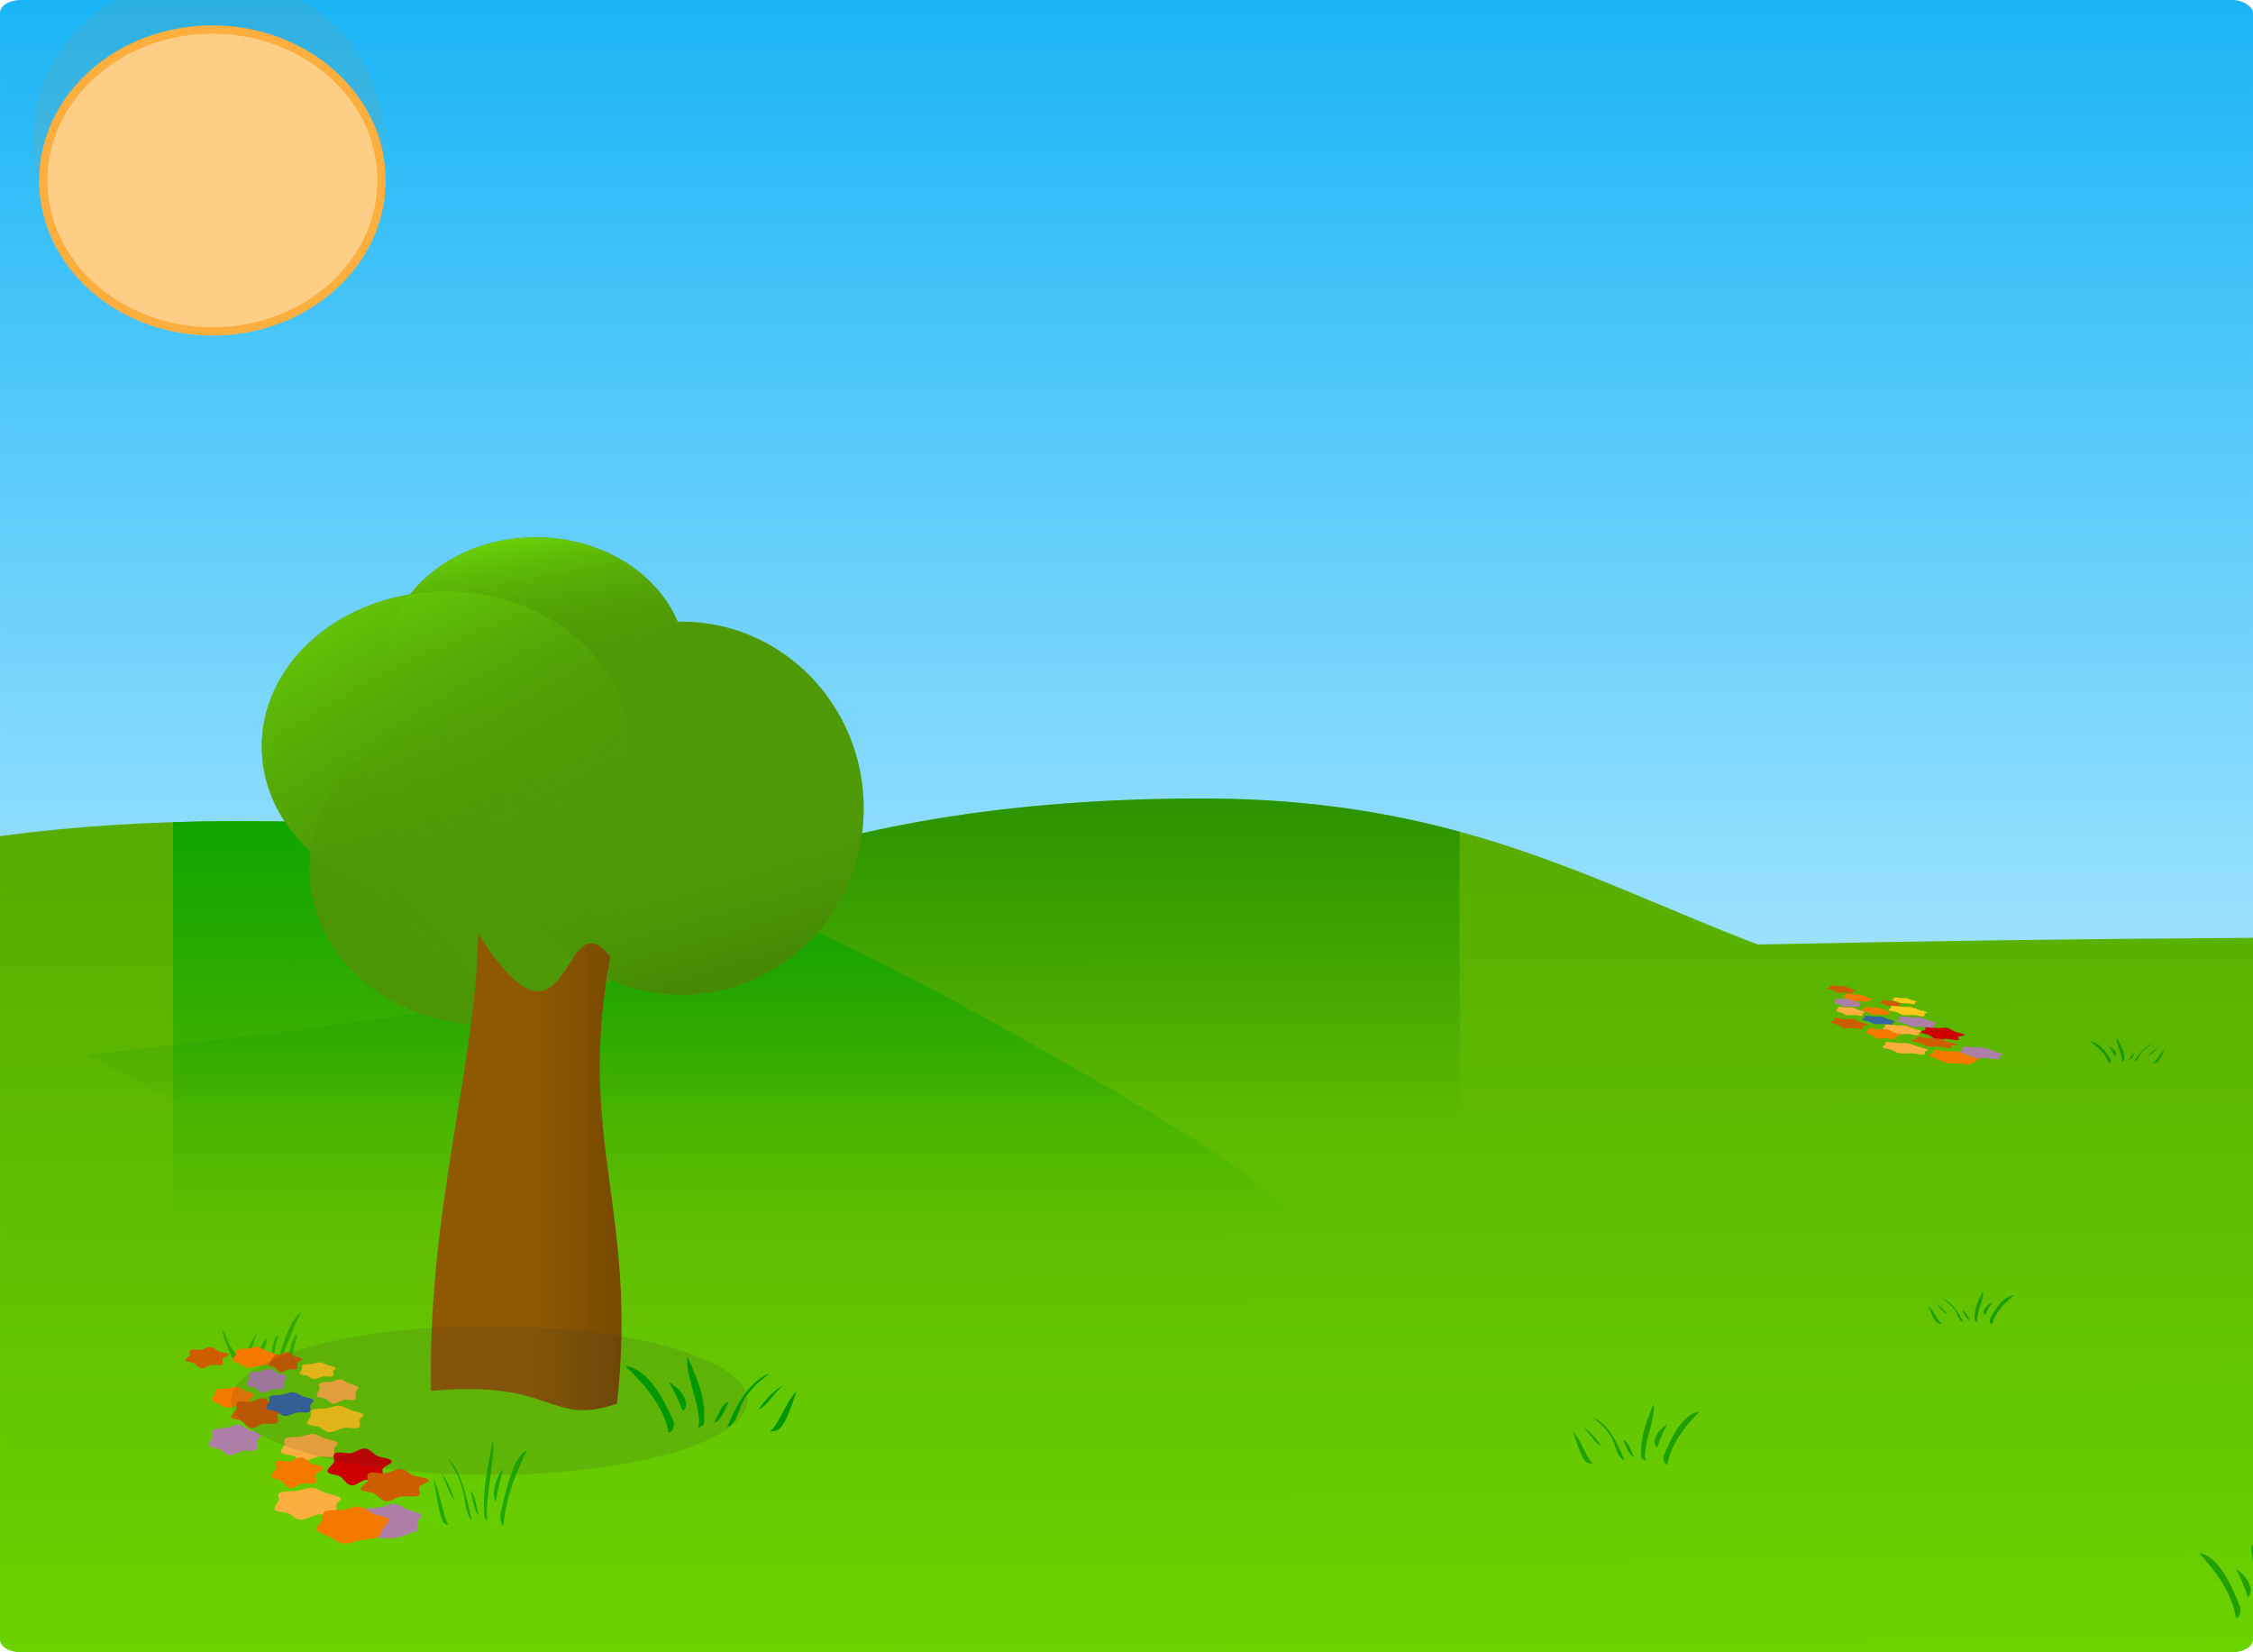 <?xml version="1.0"?><svg width="2271.438" height="1665.712" xmlns="http://www.w3.org/2000/svg" xmlns:xlink="http://www.w3.org/1999/xlink">
 <title>trees sky grass</title>
 <defs>
  <linearGradient id="linearGradient4641">
   <stop offset="0" id="stop4643" stop-color="#fcaf3e"/>
   <stop offset="1" id="stop4645" stop-color="#ffce86"/>
  </linearGradient>
  <linearGradient id="linearGradient4368">
   <stop id="stop4370" offset="0" stop-color="#69d007"/>
   <stop id="stop4372" offset="1" stop-opacity="0" stop-color="#4e9a06"/>
  </linearGradient>
  <linearGradient id="linearGradient4336">
   <stop offset="0" id="stop4338" stop-color="#458905"/>
   <stop offset="1" id="stop4340" stop-opacity="0" stop-color="#4e9a06"/>
  </linearGradient>
  <linearGradient id="linearGradient4328">
   <stop offset="0" id="stop4330" stop-color="#8f5902"/>
   <stop offset="1" id="stop4332" stop-color="#724701"/>
  </linearGradient>
  <linearGradient id="linearGradient4238">
   <stop offset="0" id="stop4240" stop-color="#55a800"/>
   <stop offset="1" id="stop4242" stop-color="#74e400"/>
  </linearGradient>
  <linearGradient id="linearGradient4191">
   <stop offset="0" id="stop4193" stop-color="#007900"/>
   <stop offset="1" id="stop4195" stop-opacity="0" stop-color="#008400"/>
  </linearGradient>
  <linearGradient id="linearGradient4180">
   <stop offset="0" id="stop4182" stop-color="#00a400"/>
   <stop offset="1" id="stop4184" stop-opacity="0" stop-color="#00a400"/>
  </linearGradient>
  <linearGradient id="linearGradient4103">
   <stop offset="0" id="stop4105" stop-color="#00acf4"/>
   <stop offset="1" id="stop4107" stop-color="#a6e5ff"/>
  </linearGradient>
  <linearGradient xlink:href="#linearGradient4103" id="linearGradient4109" x1="0.474" y1="-0.189" x2="0.474" y2="1"/>
  <linearGradient xlink:href="#linearGradient4191" id="linearGradient4200" x1="0.492" y1="-0.488" x2="0.491" y2="0.524"/>
  <clipPath clipPathUnits="userSpaceOnUse" id="clipPath4234">
   <path d="m-778.795,92.708c-11.656,0 -21.062,5.752 -21.062,12.875l0,830.031c73.682,-9.907 153.852,-15.062 237.156,-15.062c343.817,0 484.306,44.118 822.844,235.719c342.857,194.046 775.268,461.424 -891.406,464.281c-60.105,0.103 -116.484,-9.398 -168.594,-25.937l0,150.969c0,7.123 9.407,12.844 21.062,12.844l2229.344,0c11.656,0 21.031,-5.721 21.031,-12.844l0,-640l0,-67.406l0,-932.594c0,-7.123 -9.376,-12.875 -21.031,-12.875l-2229.344,0z" id="path4236" stroke-dashoffset="0" stroke-miterlimit="4" stroke-linejoin="round" stroke-linecap="round" stroke-width="3" fill="#9cf000"/>
  </clipPath>
  <clipPath clipPathUnits="userSpaceOnUse" id="clipPath4253">
   <path d="m195.491,69.851c-11.656,0 -21.062,5.752 -21.062,12.875l0,830.031l0,169.969l0,640c0,7.123 9.407,12.844 21.062,12.844l2229.344,0c11.655,0 21.031,-5.721 21.031,-12.844l0,-640l0,-67.406l0,-932.594c0,-7.123 -9.376,-12.875 -21.031,-12.875l-2229.344,0z" id="path4255" stroke-dashoffset="0" stroke-miterlimit="4" stroke-linejoin="round" stroke-linecap="round" stroke-width="3" fill="url(#linearGradient4257)"/>
  </clipPath>
  <linearGradient xlink:href="#linearGradient4103" id="linearGradient4257" x1="0.474" y1="-0.117" x2="0.474" y2="0.616"/>
  <linearGradient xlink:href="#linearGradient4180" id="linearGradient4261" x1="0.357" y1="-0.121" x2="0.357" y2="0.582"/>
  <linearGradient xlink:href="#linearGradient4238" id="linearGradient4263" x1="0.5" y1="-0.07" x2="0.511" y2="1.426"/>
  <linearGradient xlink:href="#linearGradient4336" id="linearGradient4382" x1="0.762" y1="0.905" x2="0.656" y2="0.534"/>
  <linearGradient xlink:href="#linearGradient4368" id="linearGradient4384" x1="0.439" y1="0" x2="0.552" y2="0.5"/>
  <linearGradient xlink:href="#linearGradient4368" id="linearGradient4386" x1="0.11" y1="0" x2="0.683" y2="0.816"/>
  <linearGradient xlink:href="#linearGradient4336" id="linearGradient4388" x1="0.038" y1="0.751" x2="0.659" y2="0.181"/>
  <linearGradient xlink:href="#linearGradient4328" id="linearGradient4390" x1="0.5" y1="0.5" x2="1" y2="0.5"/>
  <filter x="-0.191" width="1.382" y="-0.63" height="2.26" id="filter4635">
   <feGaussianBlur stdDeviation="40.508" id="feGaussianBlur4637"/>
  </filter>
  <radialGradient xlink:href="#linearGradient4641" id="radialGradient4647" cx="-640" cy="-27.638" fx="-640" fy="-27.638" r="284.199" gradientTransform="matrix(1.39,0.707,-0.555,1.091,234.034,455.119)" gradientUnits="userSpaceOnUse"/>
  <filter x="-0.248" width="1.496" y="-0.264" height="1.529" id="filter4962">
   <feGaussianBlur stdDeviation="57.905" id="feGaussianBlur4964"/>
  </filter>
  <filter x="-0.13" width="1.261" y="-0.298" height="1.596" id="filter5183">
   <feGaussianBlur stdDeviation="24.826" id="feGaussianBlur5185"/>
  </filter>
  <clipPath clipPathUnits="userSpaceOnUse" id="clipPath5381">
   <path d="m610.213,-69.6c-48.513,0 -90.277,11.93 -108.885,29.029c-4.269,-0.295 -8.609,-0.458 -13.02,-0.458c-57.892,0 -104.885,26.516 -104.885,59.185c0,28.592 35.996,52.465 83.786,57.98c14.848,30.919 81.281,54.263 160.925,54.263c90.548,0 164.043,-30.168 164.043,-67.344l-0.118,-1.083c29.334,-9.232 48.521,-24.502 48.521,-41.775l-0.422,-4.386c-5.101,-26.509 -53.967,-46.621 -113.326,-46.641c-11.48,-22.433 -59.406,-38.772 -116.62,-38.772l0,0z" id="path5383" stroke-dashoffset="0" stroke-miterlimit="4" stroke-linejoin="round" stroke-linecap="round" stroke-width="5" fill="#fdfdfd" opacity="0.893"/>
  </clipPath>
  <filter x="-0.096" width="1.191" y="-0.219" height="1.438" id="filter5445">
   <feGaussianBlur stdDeviation="18.234" id="feGaussianBlur5447"/>
  </filter>
  <clipPath clipPathUnits="userSpaceOnUse" id="clipPath5495">
   <path id="path5497" d="m1644.499,-161.029c-48.512,0 -90.277,11.93 -108.885,29.029c-4.269,-0.295 -8.609,-0.458 -13.02,-0.458c-57.892,0 -104.884,26.516 -104.884,59.185c0,28.591 35.995,52.465 83.786,57.98c14.848,30.919 81.281,54.263 160.925,54.263c90.548,0 164.043,-30.168 164.043,-67.344l-0.118,-1.083c29.334,-9.232 48.521,-24.502 48.521,-41.775l-0.422,-4.386c-5.101,-26.509 -53.967,-46.621 -113.326,-46.641c-11.48,-22.433 -59.405,-38.772 -116.62,-38.772z" stroke-dashoffset="0" stroke-miterlimit="4" stroke-linejoin="round" stroke-linecap="round" stroke-width="5" fill="#fdfdfd" opacity="0.893"/>
  </clipPath>
  <filter x="-0.096" width="1.192" y="-0.219" height="1.438" id="filter5575">
   <feGaussianBlur stdDeviation="18.254" id="feGaussianBlur5577"/>
  </filter>
  <clipPath clipPathUnits="userSpaceOnUse" id="clipPath5671">
   <rect id="rect5673" width="3815.529" height="1722.987" x="-247.719" y="-268.66" rx="35.341" ry="21.597" stroke-dashoffset="0" stroke-miterlimit="4" stroke-linejoin="round" stroke-linecap="round" stroke-width="3" fill="url(#linearGradient5675)"/>
  </clipPath>
  <linearGradient xlink:href="#linearGradient4103" id="linearGradient5675" x1="0.474" y1="-0.189" x2="0.474" y2="1"/>
  <clipPath clipPathUnits="userSpaceOnUse" id="clipPath5677">
   <rect ry="20.375" rx="33.341" y="-256.423" x="-239.164" height="1625.471" width="3599.58" id="rect5679" stroke-dashoffset="0" stroke-miterlimit="4" stroke-linejoin="round" stroke-linecap="round" stroke-width="3" fill="url(#linearGradient5681)"/>
  </clipPath>
  <linearGradient xlink:href="#linearGradient4103" id="linearGradient5681" x1="0.474" y1="-0.189" x2="0.474" y2="1"/>
 </defs>
 <g>
  <title>Layer 1</title>
  <g id="layer2" display="inline">
   <rect id="rect2160" width="2271.428" height="1025.714" x="0.009" y="0" rx="21.039" ry="12.857" stroke-dashoffset="0" stroke-miterlimit="4" stroke-linejoin="round" stroke-linecap="round" stroke-width="3" fill="url(#linearGradient4109)"/>
   <path d="m1211.438,804.962c-215.172,0 -379.222,34.241 -506.188,86.406c-139.693,-48.926 -270.224,-63.531 -468.094,-63.531c-83.303,0 -163.476,5.155 -237.156,15.062l0,809.969c0,7.123 9.407,12.844 21.062,12.844l2229.344,0c11.656,0 21.031,-5.721 21.031,-12.844l0,-707.406c-167.743,0.928 -334.179,3.174 -499.125,6.719c-168.048,-63.884 -304.033,-147.219 -560.875,-147.219z" id="path4202" stroke-dashoffset="0" stroke-miterlimit="4" stroke-linejoin="round" stroke-linecap="round" stroke-width="3" fill="url(#linearGradient4263)"/>
   <path d="m1960.009,1006.4c273.656,51.379 3923.446,427.816 -745.714,375.714c-4661.08,-52.102 -787.936,-313.384 -700,-381.429c140,-108.331 353.326,-195.714 697.143,-195.714c343.817,0 471.074,149.329 748.571,201.429z" id="path4113" clip-path="url(#clipPath4234)" stroke-dashoffset="0" stroke-miterlimit="4" stroke-linejoin="round" stroke-linecap="round" stroke-width="3" fill="url(#linearGradient4200)"/>
   <path d="m1060.009,1063.543c342.857,194.046 775.246,461.429 -891.429,464.286c-343.817,0.59 -565.515,-312.666 -565.714,-464.286c-0.19,-148.015 290.469,-235.714 634.286,-235.714c343.817,0 484.319,44.113 822.857,235.714z" id="path4111" clip-path="url(#clipPath4253)" stroke-dashoffset="0" stroke-miterlimit="4" stroke-linejoin="round" stroke-linecap="round" stroke-width="3" fill="url(#linearGradient4261)"/>
  </g>
  <g id="layer1" display="inline">
   <path d="m933.936,1059.828c67.917,0 126.387,11.93 152.437,29.029c5.976,-0.295 12.053,-0.458 18.228,-0.458c81.048,0 146.837,26.516 146.837,59.185c0,28.591 -50.393,52.465 -117.299,57.98c-20.788,30.919 -113.792,54.263 -225.293,54.263c-126.767,0 -229.658,-30.168 -229.658,-67.344l0.165,-1.083c-41.067,-9.232 -67.928,-24.501 -67.928,-41.775l0.59,-4.386c7.141,-26.509 75.554,-46.621 158.655,-46.641c16.072,-22.433 83.167,-38.772 163.267,-38.772z" id="path5189" filter="url(#filter5183)" stroke-dashoffset="0" stroke-miterlimit="4" stroke-linejoin="round" stroke-linecap="round" stroke-width="5" fill="#000000" opacity="0.031"/>
   <path d="m386.682,140.708c0,90.217 -76.809,163.891 -172.888,165.831c-96.079,1.94 -176.191,-68.565 -180.323,-158.699c-4.132,-90.134 69.231,-166.84 165.133,-172.657c95.901,-5.816 179.169,61.39 187.425,151.274" id="path4649" clip-path="url(#clipPath5677)" filter="url(#filter4962)" stroke-dashoffset="0" stroke-miterlimit="4" stroke-linejoin="round" stroke-linecap="round" stroke-width="8.399" fill="#f57900" opacity="0.289"/>
   <g id="g4374" transform="matrix(0.559 0 0 0.531 963.715 129.379)">
    <path id="path4314" d="m-757.618,776.499c-94.875,0 -178.408,43.143 -226.938,108.406c-152.312,26.532 -267.344,145.771 -267.344,288.75c0,76.828 33.231,146.792 87.594,199.219c-1.23,10.58 -1.875,21.337 -1.875,32.219c0,164.023 143.36,297.125 320,297.125c87.113,0 166.123,-32.383 223.844,-84.875c39.23,17.855 82.359,27.75 127.594,27.75c181.371,0 328.562,-158.747 328.562,-354.313c0,-195.566 -147.191,-354.281 -328.562,-354.281c-2.302,0 -4.615,0.043 -6.906,0.094c-37.267,-93.219 -137.833,-160.094 -255.969,-160.094z" stroke-dashoffset="0" stroke-miterlimit="4" stroke-linejoin="round" stroke-linecap="round" stroke-width="3" fill="#4e9a06"/>
    <path d="m-166.185,1290.793c0.045,195.701 -147.075,354.373 -328.571,354.373c-181.497,0 -328.616,-158.672 -328.571,-354.373c-0.045,-195.701 147.075,-354.373 328.571,-354.373c181.497,0 328.616,158.672 328.571,354.373z" id="path4305" stroke-dashoffset="0" stroke-miterlimit="4" stroke-linejoin="round" stroke-linecap="round" stroke-width="3" fill="url(#linearGradient4382)"/>
    <path d="m-486.185,1016.507c0,132.548 -121.523,240 -271.429,240c-149.906,0 -271.429,-107.452 -271.429,-240c0,-132.548 121.523,-240 271.429,-240c149.906,0 271.429,107.452 271.429,240z" id="path4301" stroke-dashoffset="0" stroke-miterlimit="4" stroke-linejoin="round" stroke-linecap="round" stroke-width="3" fill="url(#linearGradient4384)"/>
    <path d="m-589.042,1173.65c0.064,162.569 -148.341,294.388 -331.429,294.388c-183.088,0 -331.492,-131.819 -331.428,-294.388c-0.064,-162.569 148.341,-294.388 331.428,-294.388c183.088,0 331.492,131.819 331.429,294.388z" id="path4303" stroke-dashoffset="0" stroke-miterlimit="4" stroke-linejoin="round" stroke-linecap="round" stroke-width="3" fill="url(#linearGradient4386)"/>
    <path d="m-526.184,1405.079c0.054,164.143 -143.231,297.234 -320,297.234c-176.769,0 -320.054,-133.091 -320,-297.234c-0.054,-164.143 143.231,-297.234 320,-297.234c176.769,0 320.054,133.091 320,297.234z" id="path4307" stroke-dashoffset="0" stroke-miterlimit="4" stroke-linejoin="round" stroke-linecap="round" stroke-width="3" fill="url(#linearGradient4388)" opacity="0.311"/>
    <path id="rect4323" d="m-861.715,1528.307c167.685,278.802 150.513,-74.751 238.396,44.447c-61.619,349.513 50.508,480.833 12.122,848.528c-123.239,44.447 -110.107,-46.467 -335.371,-24.244c-7.071,-341.431 82.833,-626.294 84.853,-868.731z" stroke-dashoffset="0" stroke-miterlimit="4" stroke-linejoin="round" stroke-linecap="round" stroke-width="3" fill="url(#linearGradient4390)"/>
   </g>
   <path id="path7786" d="m303.803,1323.56c-4.28,1.387 -5.35,4.573 -8.943,9.337c-4.676,8.175 -14.147,32.659 -13.082,36.663c1.412,7.212 13.311,-33.654 22.025,-46zm-80.342,17.827c10.157,29.463 11.113,31.67 19.034,31.243c-1.682,-5.437 -6.512,-9.864 -9.901,-15.03c-3.612,-5.507 -5.576,-15.805 -9.134,-16.212zm35.701,1.074c-11.56,19.25 -12.795,26.183 -10.847,28.351c3.56,2.093 2.783,-3.369 10.847,-28.351zm21.627,4.128c-2.846,-0.739 -4.919,5.929 -6.05,11.383c-2.888,13.925 -2.921,11.915 -0.974,13.095c2.684,1.627 2.667,-12.581 7.024,-24.478zm19.142,-1.279c-2.979,0.136 -4.528,5.777 -6.617,10.983c-2.098,9.928 -8.204,16.095 -3.897,16.473c4.281,0.375 7.244,-15.672 10.514,-27.456zm-31.926,3.819c-9.394,15.964 -11.403,20.86 -7.63,21.52c2.433,0.425 2.625,-3.476 5.402,-10.035c1.789,-4.225 4.019,-7.927 2.228,-11.485z" stroke-dashoffset="0" stroke-miterlimit="4" stroke-linejoin="round" stroke-linecap="round" stroke-width="3" fill="#1e9e00" opacity="0.698"/>
   <g id="g7640">
    <path d="m420.944,1535.017c0.008,8.748 -13.734,15.843 -30.69,15.843c-16.955,0 -30.698,-7.094 -30.69,-15.843c-0.008,-8.748 13.734,-15.842 30.69,-15.842c16.955,0 30.698,7.094 30.69,15.842z" id="path4271" stroke-dashoffset="0" stroke-miterlimit="4" stroke-linejoin="round" stroke-linecap="round" stroke-width="3" fill="#ad7fa8"/>
    <path id="path5606" d="m299.157,1380.001c-1.758,1.126 -6.097,0.096 -8.559,0.468c-2.544,0.384 -5.29,3.506 -7.867,3.05c-2.495,-0.442 -4.091,-3.919 -5.913,-5.011c-1.883,-1.129 -5.705,-0.902 -6.525,-2.416c-0.794,-1.465 2.596,-3.84 3.277,-5.323c0.704,-1.532 -1.108,-4.112 0.788,-5.205c1.836,-1.058 5.887,0.412 8.318,0.003c2.511,-0.423 5.191,-2.964 7.789,-2.588c2.514,0.364 4.173,2.972 6.016,4.02c1.904,1.083 7.033,1.403 7.904,2.878c0.844,1.428 -4.317,3.1 -4.837,4.6c-0.537,1.549 1.427,4.363 -0.39,5.526z" stroke-dashoffset="0" stroke-miterlimit="4" stroke-linejoin="round" stroke-linecap="round" stroke-width="3" fill="#ce5c00"/>
    <path id="path5604" d="m249.22,1415.547c-2.205,1.146 -6.416,1.355 -9.548,1.757c-3.131,0.402 -7.716,2.329 -10.799,1.858c-3.083,-0.471 -5.891,-2.789 -8.136,-3.894c-2.245,-1.104 -6.32,-2.227 -7.27,-3.739c-0.95,-1.512 2.105,-3.841 2.85,-5.333c0.745,-1.493 -0.114,-4.409 2.186,-5.485c2.3,-1.076 7.967,-0.414 10.957,-0.896c2.989,-0.481 5.885,-2.151 8.993,-1.76c3.108,0.391 5.902,2.741 8.136,3.894c2.235,1.153 8.092,1.721 9.105,3.195c1.013,1.474 -2.14,3.902 -2.977,5.374c-0.837,1.472 -1.292,3.885 -3.497,5.031z" stroke-dashoffset="0" stroke-miterlimit="4" stroke-linejoin="round" stroke-linecap="round" stroke-width="3" fill="#f57900"/>
    <path d="m335.199,1387.519c-1.751,0.892 -6.773,-0.44 -9.191,0.036c-2.418,0.476 -7.384,3.029 -10.034,2.734c-2.65,-0.296 -3.986,-2.641 -6.214,-3.38c-2.227,-0.739 -6.178,-0.638 -7.214,-1.742c-1.036,-1.104 1.367,-3.686 1.99,-4.835c0.623,-1.149 -1.185,-3.251 0.546,-4.202c1.731,-0.951 6.986,-0.759 9.563,-1.075c2.577,-0.316 5.474,-1.832 8.172,-1.635c2.697,0.196 5.333,2.099 7.573,2.793c2.241,0.695 6.525,1.465 7.716,2.559c1.191,1.094 -1.786,2.35 -2.082,3.541c-0.296,1.192 0.927,4.315 -0.825,5.207z" id="path5600" stroke-dashoffset="0" stroke-miterlimit="4" stroke-linejoin="round" stroke-linecap="round" stroke-width="3" fill="#fcc916"/>
    <path d="m285.423,1399.842c-1.967,1.304 -7.531,-0.039 -10.315,0.618c-2.784,0.657 -7.625,3.812 -10.632,3.44c-3.007,-0.372 -4.733,-3.543 -7.193,-4.621c-2.459,-1.078 -7.251,-1.217 -8.386,-2.818c-1.135,-1.601 1.803,-4.833 2.431,-6.508c0.628,-1.675 -1.298,-4.656 0.654,-6.013c1.952,-1.357 7.677,-1.035 10.575,-1.548c2.898,-0.513 6.291,-2.74 9.329,-2.458c3.038,0.283 5.675,3.057 8.145,4.095c2.47,1.038 7.494,1.955 8.737,3.549c1.244,1.594 -2.097,3.638 -2.496,5.351c-0.398,1.713 1.117,5.609 -0.85,6.913z" id="path5598" stroke-dashoffset="0" stroke-miterlimit="4" stroke-linejoin="round" stroke-linecap="round" stroke-width="3" fill="#ad7fa8"/>
    <path d="m279.177,1434.577c-2.807,1.656 -9.733,0.141 -13.664,0.688c-4.061,0.565 -8.444,5.159 -12.56,4.487c-3.983,-0.65 -6.53,-5.766 -9.44,-7.374c-3.005,-1.661 -9.108,-1.328 -10.417,-3.555c-1.267,-2.156 4.144,-5.65 5.232,-7.833c1.123,-2.255 -1.769,-6.051 1.259,-7.66c2.93,-1.557 9.398,0.607 13.279,0.005c4.009,-0.622 8.287,-4.361 12.434,-3.808c4.014,0.536 6.661,4.372 9.603,5.915c3.04,1.594 11.227,2.064 12.618,4.235c1.347,2.101 -6.892,4.562 -7.722,6.768c-0.858,2.279 2.278,6.42 -0.622,8.131z" id="path5594" stroke-dashoffset="0" stroke-miterlimit="4" stroke-linejoin="round" stroke-linecap="round" stroke-width="3" fill="#ce5c00"/>
    <path id="path5592" d="m311.796,1423.455c-2.322,1.304 -8.891,-0.039 -12.178,0.618c-3.287,0.657 -9.003,3.812 -12.553,3.44c-3.55,-0.372 -5.588,-3.543 -8.492,-4.621c-2.904,-1.078 -8.56,-1.217 -9.9,-2.818c-1.34,-1.601 2.129,-4.833 2.87,-6.508c0.741,-1.675 -1.532,-4.656 0.772,-6.013c2.305,-1.357 9.064,-1.035 12.486,-1.548c3.421,-0.513 7.427,-2.74 11.013,-2.458c3.587,0.283 6.699,3.057 9.616,4.095c2.916,1.038 8.847,1.955 10.315,3.549c1.468,1.594 -2.476,3.638 -2.946,5.351c-0.47,1.713 1.319,5.609 -1.003,6.913z" stroke-dashoffset="0" stroke-miterlimit="4" stroke-linejoin="round" stroke-linecap="round" stroke-width="3" fill="#3465a4"/>
    <path id="path5590" d="m335.52,1468.445c-2.78,1.442 -10.75,-0.711 -14.587,0.058c-3.838,0.769 -11.719,4.896 -15.925,4.418c-4.205,-0.478 -6.327,-4.268 -9.861,-5.463c-3.535,-1.194 -9.804,-1.031 -11.448,-2.815c-1.644,-1.783 2.169,-5.957 3.158,-7.814c0.988,-1.857 -1.881,-5.253 0.866,-6.79c2.747,-1.537 11.087,-1.227 15.177,-1.738c4.09,-0.511 8.688,-2.96 12.969,-2.643c4.281,0.317 8.464,3.391 12.02,4.514c3.556,1.122 10.356,2.367 12.246,4.135c1.89,1.768 -2.835,3.797 -3.305,5.723c-0.47,1.926 1.471,6.973 -1.309,8.415z" stroke-dashoffset="0" stroke-miterlimit="4" stroke-linejoin="round" stroke-linecap="round" stroke-width="3" fill="#fcaf3e"/>
    <path id="path5586" d="m385.005,1491.022c-3.331,2.035 -11.552,0.174 -16.217,0.846c-4.82,0.695 -10.022,6.339 -14.906,5.514c-4.727,-0.799 -7.75,-7.086 -11.203,-9.062c-3.567,-2.041 -10.809,-1.632 -12.363,-4.369c-1.504,-2.65 4.919,-6.943 6.209,-9.625c1.333,-2.771 -2.099,-7.436 1.494,-9.412c3.478,-1.913 11.154,0.746 15.759,0.006c4.758,-0.764 9.835,-5.359 14.757,-4.679c4.764,0.658 7.905,5.373 11.397,7.269c3.607,1.959 13.324,2.536 14.975,5.204c1.599,2.582 -8.18,5.606 -9.165,8.317c-1.018,2.801 2.703,7.889 -0.739,9.992z" stroke-dashoffset="0" stroke-miterlimit="4" stroke-linejoin="round" stroke-linecap="round" stroke-width="3" fill="#cc0000"/>
    <path d="m337.604,1526.675c-3.241,1.698 -12.532,-0.837 -17.006,0.069c-4.474,0.906 -13.663,5.766 -18.565,5.203c-4.903,-0.562 -7.376,-5.027 -11.497,-6.434c-4.121,-1.407 -11.43,-1.215 -13.347,-3.316c-1.916,-2.101 2.529,-7.016 3.681,-9.204c1.152,-2.187 -2.193,-6.187 1.01,-7.998c3.203,-1.811 12.926,-1.445 17.694,-2.047c4.768,-0.602 10.129,-3.486 15.12,-3.113c4.991,0.373 9.867,3.995 14.013,5.317c4.146,1.322 12.073,2.789 14.276,4.871c2.203,2.082 -3.305,4.473 -3.852,6.741c-0.548,2.268 1.715,8.214 -1.526,9.912z" id="path5582" stroke-dashoffset="0" stroke-miterlimit="4" stroke-linejoin="round" stroke-linecap="round" stroke-width="3" fill="#fcaf3e"/>
    <path d="m419.296,1544.034c-3.069,1.832 -11.751,-0.055 -16.096,0.868c-4.345,0.923 -11.899,5.356 -16.591,4.833c-4.692,-0.523 -7.386,-4.977 -11.223,-6.491c-3.837,-1.514 -11.314,-1.709 -13.085,-3.958c-1.771,-2.249 2.813,-6.79 3.793,-9.143c0.98,-2.353 -2.025,-6.541 1.021,-8.447c3.046,-1.907 11.98,-1.454 16.502,-2.174c4.522,-0.721 9.816,-3.849 14.556,-3.452c4.74,0.397 8.855,4.295 12.709,5.753c3.854,1.458 11.693,2.747 13.634,4.985c1.941,2.239 -3.273,5.11 -3.894,7.516c-0.621,2.406 1.743,7.879 -1.326,9.711z" id="path5576" stroke-dashoffset="0" stroke-miterlimit="4" stroke-linejoin="round" stroke-linecap="round" stroke-width="3" fill="#ad7fa8"/>
    <path id="path5574" d="m380.44,1549.592c-3.756,2.008 -10.928,2.374 -16.261,3.078c-5.333,0.704 -13.141,4.08 -18.392,3.255c-5.25,-0.825 -10.034,-4.887 -13.857,-6.822c-3.824,-1.935 -10.763,-3.901 -12.381,-6.551c-1.618,-2.649 3.584,-6.73 4.854,-9.345c1.27,-2.615 -0.194,-7.725 3.723,-9.611c3.916,-1.885 13.57,-0.726 18.661,-1.569c5.091,-0.843 10.023,-3.769 15.317,-3.084c5.294,0.685 10.051,4.802 13.857,6.822c3.806,2.02 13.781,3.014 15.507,5.597c1.726,2.583 -3.645,6.837 -5.07,9.415c-1.425,2.578 -2.201,6.807 -5.956,8.815z" stroke-dashoffset="0" stroke-miterlimit="4" stroke-linejoin="round" stroke-linecap="round" stroke-width="3" fill="#f57900"/>
    <path id="path5578" d="m361.389,1439.39c-2.744,1.405 -10.613,-0.693 -14.401,0.057c-3.789,0.749 -11.57,4.771 -15.722,4.306c-4.152,-0.466 -6.246,-4.16 -9.735,-5.324c-3.49,-1.164 -9.68,-1.005 -11.302,-2.743c-1.623,-1.738 2.142,-5.805 3.117,-7.615c0.975,-1.81 -1.857,-5.12 0.855,-6.618c2.712,-1.499 10.946,-1.195 14.984,-1.694c4.038,-0.498 8.577,-2.885 12.804,-2.576c4.226,0.309 8.356,3.305 11.866,4.399c3.511,1.094 10.224,2.307 12.09,4.03c1.866,1.723 -2.799,3.701 -3.262,5.578c-0.464,1.876 1.452,6.796 -1.292,8.201z" stroke-dashoffset="0" stroke-miterlimit="4" stroke-linejoin="round" stroke-linecap="round" stroke-width="3" fill="#fcc916"/>
    <path d="m223.883,1375.714c-2.245,1.164 -7.785,0.099 -10.93,0.484c-3.248,0.397 -6.754,3.624 -10.046,3.152c-3.186,-0.457 -5.223,-4.051 -7.55,-5.18c-2.404,-1.167 -7.285,-0.933 -8.332,-2.498c-1.013,-1.515 3.315,-3.969 4.185,-5.502c0.898,-1.584 -1.415,-4.251 1.007,-5.381c2.344,-1.094 7.517,0.426 10.621,0.003c3.207,-0.437 6.629,-3.064 9.945,-2.675c3.211,0.376 5.328,3.072 7.681,4.155c2.431,1.12 8.98,1.45 10.093,2.975c1.077,1.476 -5.513,3.205 -6.177,4.755c-0.686,1.601 1.822,4.51 -0.498,5.712z" id="path5580" stroke-dashoffset="0" stroke-miterlimit="4" stroke-linejoin="round" stroke-linecap="round" stroke-width="3" fill="#ce5c00"/>
    <path id="path5584" d="m421.704,1507.836c-3.519,1.77 -12.201,0.151 -17.128,0.736c-5.09,0.604 -10.585,5.513 -15.743,4.795c-4.993,-0.695 -8.186,-6.162 -11.833,-7.88c-3.767,-1.775 -11.417,-1.419 -13.058,-3.799c-1.588,-2.304 5.195,-6.038 6.558,-8.37c1.408,-2.41 -2.217,-6.467 1.578,-8.185c3.673,-1.664 11.781,0.648 16.645,0.005c5.026,-0.665 10.388,-4.661 15.586,-4.069c5.031,0.573 8.35,4.673 12.038,6.322c3.81,1.703 14.073,2.206 15.817,4.526c1.688,2.245 -8.64,4.875 -9.68,7.233c-1.075,2.436 2.855,6.86 -0.78,8.689z" stroke-dashoffset="0" stroke-miterlimit="4" stroke-linejoin="round" stroke-linecap="round" stroke-width="3" fill="#ce5c00"/>
    <path d="m317.64,1494.88c-2.695,1.694 -9.344,0.145 -13.117,0.704c-3.898,0.578 -8.106,5.277 -12.057,4.59c-3.824,-0.665 -6.269,-5.898 -9.062,-7.543c-2.885,-1.699 -8.744,-1.358 -10,-3.637c-1.216,-2.206 3.979,-5.779 5.022,-8.012c1.078,-2.307 -1.698,-6.19 1.208,-7.835c2.813,-1.593 9.022,0.62 12.747,0.005c3.849,-0.636 7.956,-4.461 11.936,-3.895c3.853,0.548 6.395,4.472 9.219,6.051c2.918,1.63 10.777,2.111 12.113,4.332c1.293,2.149 -6.616,4.666 -7.413,6.923c-0.823,2.332 2.186,6.567 -0.598,8.317z" id="path5588" stroke-dashoffset="0" stroke-miterlimit="4" stroke-linejoin="round" stroke-linecap="round" stroke-width="3" fill="#f57900"/>
    <path id="path5596" d="m258.061,1461.86c-2.535,1.681 -9.708,-0.05 -13.298,0.796c-3.59,0.847 -9.83,4.915 -13.707,4.435c-3.876,-0.479 -6.102,-4.568 -9.272,-5.957c-3.17,-1.389 -9.347,-1.569 -10.81,-3.632c-1.463,-2.064 2.324,-6.231 3.134,-8.39c0.809,-2.16 -1.673,-6.002 0.844,-7.752c2.516,-1.75 9.897,-1.334 13.633,-1.995c3.736,-0.661 8.109,-3.533 12.026,-3.168c3.916,0.364 7.315,3.941 10.499,5.279c3.184,1.338 9.66,2.521 11.264,4.575c1.603,2.054 -2.704,4.69 -3.217,6.898c-0.513,2.208 1.44,7.23 -1.095,8.911z" stroke-dashoffset="0" stroke-miterlimit="4" stroke-linejoin="round" stroke-linecap="round" stroke-width="3" fill="#ad7fa8"/>
    <path d="m270.411,1375.265c-2.205,1.146 -6.416,1.355 -9.548,1.756c-3.131,0.402 -7.716,2.329 -10.799,1.858c-3.083,-0.471 -5.891,-2.789 -8.136,-3.894c-2.245,-1.104 -6.32,-2.227 -7.27,-3.739c-0.95,-1.512 2.105,-3.841 2.85,-5.333c0.745,-1.493 -0.114,-4.409 2.186,-5.485c2.3,-1.076 7.967,-0.414 10.957,-0.896c2.989,-0.481 5.885,-2.151 8.993,-1.76c3.108,0.391 5.902,2.741 8.136,3.894c2.235,1.153 8.092,1.721 9.105,3.195c1.013,1.474 -2.14,3.902 -2.977,5.374c-0.837,1.472 -1.292,3.885 -3.497,5.031z" id="path5602" stroke-dashoffset="0" stroke-miterlimit="4" stroke-linejoin="round" stroke-linecap="round" stroke-width="3" fill="#f57900"/>
    <path d="m357.556,1410.983c-2.028,1.286 -7.841,-0.634 -10.64,0.052c-2.799,0.686 -8.548,4.368 -11.616,3.942c-3.068,-0.426 -4.615,-3.808 -7.193,-4.874c-2.578,-1.065 -7.152,-0.92 -8.351,-2.511c-1.199,-1.591 1.582,-5.315 2.303,-6.971c0.721,-1.657 -1.372,-4.687 0.632,-6.058c2.004,-1.372 8.087,-1.094 11.07,-1.55c2.983,-0.456 6.337,-2.641 9.46,-2.358c3.123,0.283 6.174,3.026 8.767,4.027c2.594,1.001 7.554,2.112 8.932,3.689c1.379,1.577 -2.068,3.388 -2.41,5.106c-0.343,1.718 1.073,6.221 -0.955,7.508z" id="path7636" stroke-dashoffset="0" stroke-miterlimit="4" stroke-linejoin="round" stroke-linecap="round" stroke-width="3" fill="#fcaf3e"/>
   </g>
   <path id="path4397" d="m753.424,1411.784c0.029,41.431 -116.445,75.022 -260.132,75.022c-143.687,0 -260.16,-33.591 -260.132,-75.022c-0.028,-41.431 116.445,-75.022 260.132,-75.022c143.687,0 260.16,33.591 260.132,75.022z" filter="url(#filter4635)" stroke-dashoffset="0" stroke-miterlimit="4" stroke-linejoin="round" stroke-linecap="round" stroke-width="3" fill="#323232" opacity="0.364"/>
   <path id="path4639" d="m384.667,181.965c0,84.03 -76.344,152.15 -170.519,152.15c-94.175,0 -170.519,-68.12 -170.519,-152.15c0,-84.03 76.344,-152.15 170.519,-152.15c94.175,0 170.519,68.12 170.519,152.15z" clip-path="url(#clipPath5671)" stroke-dashoffset="0" stroke-miterlimit="4" stroke-linejoin="round" stroke-linecap="round" stroke-width="8.399" stroke="#fcaf3e" fill="url(#radialGradient4647)"/>
   <path d="m1996.712,119.992c-49.627,0 -92.352,11.6 -111.388,28.225c-4.367,-0.287 -8.807,-0.445 -13.319,-0.445c-59.223,0 -107.296,25.782 -107.296,57.547c0,27.8 36.823,51.012 85.712,56.375c15.19,30.063 83.149,52.761 164.625,52.761c92.63,0 167.814,-29.333 167.814,-65.479l-0.121,-1.053c30.008,-8.976 49.636,-23.823 49.636,-40.618l-0.431,-4.265c-5.218,-25.775 -55.208,-45.33 -115.931,-45.349c-11.744,-21.812 -60.771,-37.699 -119.301,-37.699z" id="path4984" clip-path="url(#clipPath5495)" filter="url(#filter5575)" stroke-dashoffset="0" stroke-miterlimit="4" stroke-linejoin="round" stroke-linecap="round" stroke-width="5" fill="#fdfdfd"/>
   <path id="path5187" d="m952.016,220.002c75.061,0 139.682,14.582 168.472,35.483c6.605,-0.36 13.321,-0.559 20.145,-0.559c89.573,0 162.283,32.411 162.283,72.344c0,34.949 -55.695,64.13 -129.639,70.871c-22.974,37.794 -125.762,66.328 -248.992,66.328c-140.102,0 -253.816,-36.876 -253.816,-82.317l0.182,-1.323c-45.387,-11.285 -75.074,-29.949 -75.074,-51.063l0.652,-5.361c7.892,-32.403 83.501,-56.986 175.344,-57.011c17.763,-27.421 91.916,-47.393 180.441,-47.393z" clip-path="url(#clipPath5381)" filter="url(#filter5445)" stroke-dashoffset="0" stroke-miterlimit="4" stroke-linejoin="round" stroke-linecap="round" stroke-width="5" fill="#fdfdfd"/>
   <g transform="matrix(-0.215 0 0 0.541 -347.096 394.46)" id="g5828" display="inline" fill="#009800" opacity="0.698">
    <path d="m-3974.953,2113.835c-12.956,-57.3 -65.418,-104.149 -110.755,-139.778c58.285,5.964 98.621,69.925 124.038,117.934c2.573,8.976 -2.445,22.198 -13.283,21.844z" id="path5830" stroke-dashoffset="0" stroke-miterlimit="4" stroke-linejoin="round" stroke-linecap="round" stroke-width="5" fill="#009800"/>
    <path d="m-3900.372,2105.158c16.922,-30.073 -35.48,-114.769 -26.256,-150.66c29.29,54.484 47.241,92.356 42.015,140.913c-3.417,5.675 -10.499,6.568 -15.759,9.747z" id="path5832" stroke-dashoffset="0" stroke-miterlimit="4" stroke-linejoin="round" stroke-linecap="round" stroke-width="5" fill="#009800"/>
    <path d="m-3825.86,2102.794c25.249,-47.251 55.258,-94.921 108.538,-113.318c-29.527,20.459 -63.096,41.024 -76.158,76.46c-6.845,14.83 -14.696,32.876 -32.38,36.858z" id="path5834" stroke-dashoffset="0" stroke-miterlimit="4" stroke-linejoin="round" stroke-linecap="round" stroke-width="5" fill="#009800"/>
    <path d="m-3717.087,2111.752c20.264,-9.16 40.634,-61.067 69.03,-84.929c-31.307,78.414 -42.604,86.368 -69.03,84.929z" id="path5836" stroke-dashoffset="0" stroke-miterlimit="4" stroke-linejoin="round" stroke-linecap="round" stroke-width="5" fill="#009800"/>
    <path d="m-3860.146,2094.222c12.68,-15.091 17.682,-39.51 39.27,-44.824c-11.711,15.824 -17.507,39.78 -39.27,44.824z" id="path5838" stroke-dashoffset="0" stroke-miterlimit="4" stroke-linejoin="round" stroke-linecap="round" stroke-width="5" fill="#009800"/>
    <path d="m-3938.943,2068.918c-10.25,-21.323 -21.087,-42.661 -36.166,-61.047c42.017,18.972 55.65,50.302 36.166,61.047z" id="path5840" stroke-dashoffset="0" stroke-miterlimit="4" stroke-linejoin="round" stroke-linecap="round" stroke-width="5" fill="#009800"/>
    <path d="m-3745.554,2065.543c18.253,-21.316 39.844,-40.696 65.959,-51.724c-22.992,11.943 -42.077,44.868 -65.959,51.724z" id="path5842" stroke-dashoffset="0" stroke-miterlimit="4" stroke-linejoin="round" stroke-linecap="round" stroke-width="5" fill="#009800"/>
   </g>
   <g id="g5844" transform="matrix(-0.291 0 0 0.381 828.851 609.304)" display="inline" fill="#008c00" opacity="0.698">
    <path id="path5846" d="m-2928.734,2275.486c-12.956,-57.301 -65.418,-104.149 -110.755,-139.778c58.284,5.964 98.62,69.925 124.038,117.934c2.573,8.976 -2.445,22.198 -13.283,21.845z" stroke-dashoffset="0" stroke-miterlimit="4" stroke-linejoin="round" stroke-linecap="round" stroke-width="5" fill="#008c00"/>
    <path id="path5848" d="m-2854.153,2266.809c16.922,-30.073 -35.48,-114.769 -26.256,-150.66c29.29,54.484 47.241,92.356 42.014,140.913c-3.417,5.675 -10.499,6.568 -15.759,9.747z" stroke-dashoffset="0" stroke-miterlimit="4" stroke-linejoin="round" stroke-linecap="round" stroke-width="5" fill="#008c00"/>
    <path id="path5850" d="m-2779.641,2264.444c25.25,-47.251 55.259,-94.921 108.539,-113.319c-29.528,20.459 -63.096,41.024 -76.158,76.46c-6.845,14.83 -14.696,32.876 -32.381,36.858z" stroke-dashoffset="0" stroke-miterlimit="4" stroke-linejoin="round" stroke-linecap="round" stroke-width="5" fill="#008c00"/>
    <path id="path5852" d="m-2670.868,2273.402c20.264,-9.16 40.634,-61.067 69.031,-84.929c-31.307,78.414 -42.603,86.368 -69.031,84.929z" stroke-dashoffset="0" stroke-miterlimit="4" stroke-linejoin="round" stroke-linecap="round" stroke-width="5" fill="#008c00"/>
    <path id="path5854" d="m-2813.927,2255.873c12.68,-15.091 17.682,-39.51 39.27,-44.824c-11.711,15.824 -17.507,39.78 -39.27,44.824z" stroke-dashoffset="0" stroke-miterlimit="4" stroke-linejoin="round" stroke-linecap="round" stroke-width="5" fill="#008c00"/>
    <path id="path5856" d="m-2892.724,2230.568c-10.25,-21.323 -21.088,-42.661 -36.166,-61.047c42.017,18.971 55.649,50.302 36.166,61.047z" stroke-dashoffset="0" stroke-miterlimit="4" stroke-linejoin="round" stroke-linecap="round" stroke-width="5" fill="#008c00"/>
    <path id="path5858" d="m-2699.336,2227.193c18.254,-21.316 39.844,-40.696 65.96,-51.724c-22.992,11.943 -42.077,44.868 -65.96,51.724z" stroke-dashoffset="0" stroke-miterlimit="4" stroke-linejoin="round" stroke-linecap="round" stroke-width="5" fill="#008c00"/>
   </g>
   <g transform="matrix(0.334 0 0 0.467 1366.46 615.513)" id="g5860" display="inline" fill="#008c00" opacity="0.698">
    <path d="m2657.99,2174.653c-12.956,-57.3 -65.418,-104.149 -110.755,-139.778c58.284,5.964 98.62,69.925 124.038,117.934c2.573,8.976 -2.445,22.198 -13.283,21.844z" id="path5862" stroke-dashoffset="0" stroke-miterlimit="4" stroke-linejoin="round" stroke-linecap="round" stroke-width="5" fill="#008c00"/>
    <path d="m2732.571,2165.976c16.922,-30.074 -35.48,-114.769 -26.256,-150.66c29.29,54.484 47.241,92.356 42.015,140.913c-3.417,5.675 -10.499,6.568 -15.759,9.747z" id="path5864" stroke-dashoffset="0" stroke-miterlimit="4" stroke-linejoin="round" stroke-linecap="round" stroke-width="5" fill="#008c00"/>
    <path d="m2807.083,2163.611c25.25,-47.251 55.259,-94.921 108.539,-113.318c-29.528,20.459 -63.096,41.024 -76.158,76.46c-6.845,14.83 -14.696,32.876 -32.381,36.858z" id="path5866" stroke-dashoffset="0" stroke-miterlimit="4" stroke-linejoin="round" stroke-linecap="round" stroke-width="5" fill="#008c00"/>
    <path d="m2915.856,2172.569c20.264,-9.16 40.634,-61.067 69.031,-84.929c-31.307,78.414 -42.604,86.368 -69.031,84.929z" id="path5868" stroke-dashoffset="0" stroke-miterlimit="4" stroke-linejoin="round" stroke-linecap="round" stroke-width="5" fill="#008c00"/>
    <path d="m2772.798,2155.04c12.68,-15.091 17.682,-39.51 39.271,-44.825c-11.711,15.824 -17.507,39.78 -39.271,44.825z" id="path5870" stroke-dashoffset="0" stroke-miterlimit="4" stroke-linejoin="round" stroke-linecap="round" stroke-width="5" fill="#008c00"/>
    <path d="m2694,2129.735c-10.25,-21.323 -21.087,-42.661 -36.165,-61.047c42.017,18.971 55.649,50.302 36.165,61.047z" id="path5872" stroke-dashoffset="0" stroke-miterlimit="4" stroke-linejoin="round" stroke-linecap="round" stroke-width="5" fill="#008c00"/>
    <path d="m2887.389,2126.36c18.254,-21.316 39.845,-40.696 65.96,-51.725c-22.992,11.943 -42.077,44.868 -65.96,51.725z" id="path5874" stroke-dashoffset="0" stroke-miterlimit="4" stroke-linejoin="round" stroke-linecap="round" stroke-width="5" fill="#008c00"/>
   </g>
   <g transform="matrix(-0.197 0 0 0.208 1149.32 767.428)" id="g5876" display="inline" fill="#008c00" opacity="0.698">
    <path d="m-4362.176,2728.173c-12.956,-57.3 -65.418,-104.149 -110.755,-139.778c58.285,5.964 98.621,69.925 124.038,117.934c2.573,8.976 -2.445,22.198 -13.283,21.844z" id="path5878" stroke-dashoffset="0" stroke-miterlimit="4" stroke-linejoin="round" stroke-linecap="round" stroke-width="5" fill="#008c00"/>
    <path d="m-4287.595,2719.497c16.922,-30.073 -35.48,-114.769 -26.256,-150.66c29.29,54.484 47.241,92.356 42.015,140.913c-3.417,5.675 -10.499,6.567 -15.759,9.747z" id="path5880" stroke-dashoffset="0" stroke-miterlimit="4" stroke-linejoin="round" stroke-linecap="round" stroke-width="5" fill="#008c00"/>
    <path d="m-4213.083,2717.132c25.249,-47.251 55.258,-94.921 108.539,-113.318c-29.528,20.459 -63.096,41.024 -76.158,76.46c-6.845,14.83 -14.696,32.876 -32.38,36.858z" id="path5882" stroke-dashoffset="0" stroke-miterlimit="4" stroke-linejoin="round" stroke-linecap="round" stroke-width="5" fill="#008c00"/>
    <path d="m-4104.31,2726.09c20.264,-9.16 40.634,-61.067 69.03,-84.929c-31.307,78.414 -42.604,86.368 -69.03,84.929z" id="path5884" stroke-dashoffset="0" stroke-miterlimit="4" stroke-linejoin="round" stroke-linecap="round" stroke-width="5" fill="#008c00"/>
    <path d="m-4247.369,2708.561c12.68,-15.09 17.682,-39.51 39.27,-44.824c-11.711,15.824 -17.507,39.78 -39.27,44.824z" id="path5886" stroke-dashoffset="0" stroke-miterlimit="4" stroke-linejoin="round" stroke-linecap="round" stroke-width="5" fill="#008c00"/>
    <path d="m-4326.166,2683.256c-10.25,-21.323 -21.087,-42.661 -36.165,-61.047c42.017,18.972 55.649,50.302 36.165,61.047z" id="path5888" stroke-dashoffset="0" stroke-miterlimit="4" stroke-linejoin="round" stroke-linecap="round" stroke-width="5" fill="#008c00"/>
    <path d="m-4132.777,2679.881c18.253,-21.315 39.844,-40.696 65.959,-51.725c-22.992,11.943 -42.077,44.868 -65.959,51.725z" id="path5890" stroke-dashoffset="0" stroke-miterlimit="4" stroke-linejoin="round" stroke-linecap="round" stroke-width="5" fill="#008c00"/>
   </g>
   <g id="g5892" transform="matrix(0.173 0 0 0.159 1247.93 588.841)" display="inline" fill="#008c00" opacity="0.698">
    <path id="path5894" d="m5074.583,3038.394c-12.956,-57.3 -65.418,-104.149 -110.755,-139.778c58.285,5.964 98.621,69.926 124.038,117.934c2.573,8.976 -2.445,22.198 -13.283,21.844z" stroke-dashoffset="0" stroke-miterlimit="4" stroke-linejoin="round" stroke-linecap="round" stroke-width="5" fill="#008c00"/>
    <path id="path5896" d="m5149.163,3029.717c16.922,-30.073 -35.48,-114.769 -26.256,-150.659c29.29,54.484 47.241,92.356 42.015,140.913c-3.417,5.675 -10.499,6.568 -15.759,9.747z" stroke-dashoffset="0" stroke-miterlimit="4" stroke-linejoin="round" stroke-linecap="round" stroke-width="5" fill="#008c00"/>
    <path id="path5898" d="m5223.675,3027.352c25.25,-47.251 55.259,-94.922 108.539,-113.319c-29.528,20.459 -63.096,41.024 -76.158,76.46c-6.845,14.83 -14.696,32.876 -32.38,36.858z" stroke-dashoffset="0" stroke-miterlimit="4" stroke-linejoin="round" stroke-linecap="round" stroke-width="5" fill="#008c00"/>
    <path id="path5900" d="m5332.448,3036.311c20.264,-9.16 40.634,-61.067 69.031,-84.929c-31.308,78.414 -42.604,86.368 -69.031,84.929z" stroke-dashoffset="0" stroke-miterlimit="4" stroke-linejoin="round" stroke-linecap="round" stroke-width="5" fill="#008c00"/>
    <path id="path5902" d="m5189.39,3018.781c12.68,-15.09 17.682,-39.51 39.27,-44.824c-11.711,15.824 -17.507,39.78 -39.27,44.824z" stroke-dashoffset="0" stroke-miterlimit="4" stroke-linejoin="round" stroke-linecap="round" stroke-width="5" fill="#008c00"/>
    <path id="path5904" d="m5110.592,2993.476c-10.25,-21.323 -21.087,-42.661 -36.165,-61.047c42.017,18.971 55.649,50.302 36.165,61.047z" stroke-dashoffset="0" stroke-miterlimit="4" stroke-linejoin="round" stroke-linecap="round" stroke-width="5" fill="#008c00"/>
    <path id="path5906" d="m5303.981,2990.101c18.253,-21.316 39.844,-40.696 65.96,-51.725c-22.992,11.943 -42.078,44.868 -65.96,51.725z" stroke-dashoffset="0" stroke-miterlimit="4" stroke-linejoin="round" stroke-linecap="round" stroke-width="5" fill="#008c00"/>
   </g>
   <g id="g5811" transform="matrix(0.395 0 0 0.479 -216.017 407.787)" display="inline" fill="#009800">
    <path id="path5727" d="m2253.303,2163.213c-12.956,-57.3 -65.418,-104.149 -110.755,-139.778c58.285,5.964 98.621,69.925 124.038,117.934c2.573,8.976 -2.445,22.198 -13.283,21.844z" stroke-dashoffset="0" stroke-miterlimit="4" stroke-linejoin="round" stroke-linecap="round" stroke-width="5" fill="#009800"/>
    <path id="path5729" d="m2327.884,2154.536c16.922,-30.073 -35.48,-114.769 -26.256,-150.66c29.29,54.484 47.241,92.356 42.014,140.913c-3.417,5.675 -10.499,6.568 -15.759,9.747z" stroke-dashoffset="0" stroke-miterlimit="4" stroke-linejoin="round" stroke-linecap="round" stroke-width="5" fill="#009800"/>
    <path id="path5731" d="m2402.396,2152.171c25.249,-47.251 55.259,-94.921 108.538,-113.318c-29.528,20.459 -63.096,41.024 -76.158,76.46c-6.845,14.83 -14.696,32.876 -32.381,36.858z" stroke-dashoffset="0" stroke-miterlimit="4" stroke-linejoin="round" stroke-linecap="round" stroke-width="5" fill="#009800"/>
    <path id="path5733" d="m2511.169,2161.129c20.264,-9.16 40.634,-61.067 69.031,-84.929c-31.307,78.414 -42.604,86.368 -69.031,84.929z" stroke-dashoffset="0" stroke-miterlimit="4" stroke-linejoin="round" stroke-linecap="round" stroke-width="5" fill="#009800"/>
    <path id="path5735" d="m2368.111,2143.6c12.68,-15.091 17.682,-39.51 39.27,-44.824c-11.711,15.824 -17.507,39.78 -39.27,44.824z" stroke-dashoffset="0" stroke-miterlimit="4" stroke-linejoin="round" stroke-linecap="round" stroke-width="5" fill="#009800"/>
    <path id="path5737" d="m2289.313,2118.295c-10.25,-21.323 -21.087,-42.661 -36.165,-61.047c42.017,18.971 55.649,50.302 36.165,61.047z" stroke-dashoffset="0" stroke-miterlimit="4" stroke-linejoin="round" stroke-linecap="round" stroke-width="5" fill="#009800"/>
    <path id="path5753" d="m2482.702,2114.92c18.254,-21.316 39.844,-40.696 65.96,-51.725c-22.992,11.943 -42.077,44.868 -65.96,51.725z" stroke-dashoffset="0" stroke-miterlimit="4" stroke-linejoin="round" stroke-linecap="round" stroke-width="5" fill="#009800"/>
   </g>
   <g id="g7741" transform="matrix(0.14 0.02 -0.005 0.067 896.666 603.431)">
    <path d="m7408.113,3924.865c-8.371,4.675 -29.026,0.399 -40.749,1.944c-12.111,1.596 -25.183,14.561 -37.455,12.665c-11.879,-1.835 -19.475,-16.276 -28.15,-20.814c-8.963,-4.688 -27.162,-3.748 -31.065,-10.036c-3.778,-6.086 12.359,-15.948 15.602,-22.108c3.35,-6.365 -5.273,-17.08 3.755,-21.62c8.738,-4.395 28.025,1.713 39.599,0.013c11.957,-1.756 24.715,-12.31 37.081,-10.748c11.97,1.512 19.864,12.342 28.639,16.697c9.064,4.499 33.48,5.826 37.631,11.953c4.017,5.931 -20.555,12.876 -23.03,19.104c-2.557,6.434 6.792,18.12 -1.855,22.95z" id="path7685" stroke-dashoffset="0" stroke-miterlimit="4" stroke-linejoin="round" stroke-linecap="round" stroke-width="3" fill="#ce5c00"/>
    <path id="path7689" d="m7518.669,3858.947c-8.545,4.579 -33.045,-2.257 -44.842,0.185c-11.796,2.442 -36.024,15.549 -48.951,14.032c-12.928,-1.517 -19.448,-13.557 -30.313,-17.35c-10.865,-3.793 -30.139,-3.276 -35.191,-8.941c-5.054,-5.665 6.669,-18.92 9.706,-24.818c3.037,-5.898 -5.782,-16.684 2.662,-21.568c8.444,-4.884 34.081,-3.896 46.654,-5.52c12.572,-1.624 26.706,-9.401 39.866,-8.395c13.159,1.006 26.017,10.771 36.947,14.336c10.932,3.565 31.833,7.52 37.643,13.134c5.81,5.615 -8.714,12.062 -10.158,18.178c-1.443,6.115 4.521,22.148 -4.022,26.728z" stroke-dashoffset="0" stroke-miterlimit="4" stroke-linejoin="round" stroke-linecap="round" stroke-width="3" fill="#fcc916"/>
    <path id="path7691" d="m7122.289,4023.213c-9.594,6.694 -36.739,-0.201 -50.323,3.171c-13.584,3.372 -37.201,19.568 -51.871,17.659c-14.67,-1.91 -23.091,-18.187 -35.089,-23.718c-11.998,-5.532 -35.374,-6.246 -40.91,-14.463c-5.536,-8.217 8.796,-24.808 11.858,-33.407c3.063,-8.598 -6.331,-23.898 3.192,-30.865c9.523,-6.967 37.454,-5.312 51.593,-7.945c14.138,-2.633 30.689,-14.065 45.51,-12.615c14.821,1.451 27.684,15.692 39.734,21.021c12.05,5.329 36.559,10.036 42.625,18.215c6.067,8.179 -10.232,18.671 -12.175,27.463c-1.943,8.792 5.449,28.788 -4.145,35.482z" stroke-dashoffset="0" stroke-miterlimit="4" stroke-linejoin="round" stroke-linecap="round" stroke-width="3" fill="#ad7fa8"/>
    <path d="m7321.45,4079.58c-10.759,5.882 -31.303,6.954 -46.579,9.016c-15.276,2.062 -37.643,11.952 -52.683,9.536c-15.039,-2.416 -28.74,-14.317 -39.693,-19.986c-10.953,-5.668 -30.83,-11.429 -35.466,-19.19c-4.636,-7.762 10.267,-19.715 13.903,-27.376c3.637,-7.661 -0.555,-22.632 10.663,-28.155c11.219,-5.523 38.87,-2.127 53.453,-4.597c14.583,-2.47 28.71,-11.042 43.874,-9.035c15.164,2.006 28.791,14.068 39.693,19.985c10.902,5.917 39.476,8.831 44.419,16.397c4.943,7.566 -10.441,20.029 -14.523,27.582c-4.082,7.553 -6.304,19.941 -17.062,25.823z" id="path7687" stroke-dashoffset="0" stroke-miterlimit="4" stroke-linejoin="round" stroke-linecap="round" stroke-width="3" fill="#f57900"/>
    <path id="path7693" d="m7160.512,4338.885c-13.695,8.501 -47.485,0.725 -66.663,3.534c-19.812,2.902 -41.196,26.479 -61.272,23.032c-19.434,-3.337 -31.859,-29.597 -46.052,-37.849c-14.662,-8.525 -44.435,-6.816 -50.82,-18.25c-6.181,-11.068 20.219,-29.001 25.523,-40.204c5.479,-11.574 -8.628,-31.059 6.141,-39.315c14.297,-7.991 45.85,3.114 64.782,0.024c19.56,-3.193 40.43,-22.386 60.661,-19.545c19.582,2.75 32.497,22.443 46.851,30.362c14.829,8.181 54.771,10.594 61.56,21.736c6.571,10.786 -33.625,23.416 -37.674,34.74c-4.184,11.7 11.11,32.952 -3.036,41.735z" stroke-dashoffset="0" stroke-miterlimit="4" stroke-linejoin="round" stroke-linecap="round" stroke-width="3" fill="#ce5c00"/>
    <path d="m7368.13,4217.148c-11.327,6.694 -43.376,-0.201 -59.414,3.17c-16.037,3.372 -43.919,19.568 -61.239,17.659c-17.319,-1.909 -27.262,-18.186 -41.427,-23.718c-14.165,-5.532 -41.763,-6.246 -48.299,-14.463c-6.537,-8.217 10.384,-24.808 14.001,-33.407c3.615,-8.598 -7.476,-23.898 3.768,-30.864c11.243,-6.967 44.22,-5.312 60.912,-7.945c16.691,-2.633 36.232,-14.065 53.729,-12.615c17.498,1.451 32.684,15.692 46.911,21.021c14.227,5.329 43.162,10.036 50.325,18.215c7.162,8.179 -12.081,18.671 -14.374,27.463c-2.294,8.792 6.433,28.788 -4.894,35.482z" id="path7695" stroke-dashoffset="0" stroke-miterlimit="4" stroke-linejoin="round" stroke-linecap="round" stroke-width="3" fill="#3465a4"/>
    <path d="m7560.642,4314.732c-13.561,7.4 -52.443,-3.647 -71.165,0.299c-18.723,3.946 -57.174,25.127 -77.69,22.675c-20.517,-2.452 -30.865,-21.908 -48.109,-28.038c-17.244,-6.13 -47.832,-5.295 -55.853,-14.449c-8.019,-9.154 10.584,-30.575 15.404,-40.106c4.82,-9.532 -9.176,-26.962 4.227,-34.854c13.402,-7.892 54.089,-6.295 74.043,-8.919c19.953,-2.625 42.385,-15.192 63.271,-13.567c20.886,1.626 41.29,17.407 58.639,23.168c17.349,5.761 50.522,12.151 59.742,21.225c9.22,9.073 -13.829,19.492 -16.121,29.375c-2.291,9.883 7.175,35.792 -6.387,43.192z" id="path7697" stroke-dashoffset="0" stroke-miterlimit="4" stroke-linejoin="round" stroke-linecap="round" stroke-width="3" fill="#fcaf3e"/>
    <path d="m7846.505,4301.316c-16.253,10.447 -56.354,0.891 -79.115,4.343c-23.512,3.566 -48.892,32.539 -72.717,28.303c-23.064,-4.1 -37.811,-36.37 -54.654,-46.511c-17.401,-10.476 -52.735,-8.375 -60.313,-22.426c-7.335,-13.601 23.996,-35.638 30.291,-49.405c6.503,-14.222 -10.24,-38.167 7.287,-48.312c16.968,-9.82 54.414,3.827 76.884,0.029c23.213,-3.923 47.982,-27.509 71.992,-24.019c23.239,3.378 38.567,27.58 55.602,37.311c17.599,10.053 65.002,13.019 73.059,26.71c7.799,13.254 -39.905,28.774 -44.711,42.691c-4.965,14.377 13.187,40.493 -3.604,51.286z" id="path7699" stroke-dashoffset="0" stroke-miterlimit="4" stroke-linejoin="round" stroke-linecap="round" stroke-width="3" fill="#cc0000"/>
    <path id="path7701" d="m7611.216,4593.416c-15.81,8.717 -61.141,-4.296 -82.967,0.353c-21.826,4.648 -66.654,29.597 -90.572,26.709c-23.919,-2.888 -35.984,-25.805 -56.088,-33.025c-20.104,-7.22 -55.764,-6.236 -65.113,-17.019c-9.349,-10.783 12.339,-36.015 17.958,-47.242c5.62,-11.227 -10.697,-31.759 4.928,-41.055c15.624,-9.295 63.059,-7.415 86.32,-10.506c23.263,-3.091 49.413,-17.895 73.763,-15.98c24.349,1.915 48.137,20.503 68.362,27.29c20.226,6.786 58.899,14.313 69.648,25c10.749,10.687 -16.123,22.959 -18.794,34.601c-2.672,11.641 8.364,42.159 -7.445,50.875z" stroke-dashoffset="0" stroke-miterlimit="4" stroke-linejoin="round" stroke-linecap="round" stroke-width="3" fill="#fcaf3e"/>
    <path id="path7703" d="m8147.135,4500.689c-14.97,9.403 -57.327,-0.283 -78.524,4.454c-21.196,4.736 -58.047,27.49 -80.938,24.807c-22.892,-2.682 -36.032,-25.547 -54.754,-33.318c-18.721,-7.771 -55.196,-8.774 -63.835,-20.317c-8.639,-11.543 13.725,-34.85 18.504,-46.929c4.779,-12.079 -9.879,-33.572 4.981,-43.358c14.859,-9.786 58.443,-7.462 80.505,-11.161c22.062,-3.699 47.888,-19.759 71.014,-17.721c23.127,2.038 43.197,22.044 62.001,29.53c18.804,7.486 57.047,14.099 66.514,25.588c9.467,11.49 -15.967,26.229 -18.999,38.58c-3.031,12.351 8.503,40.441 -6.468,49.845z" stroke-dashoffset="0" stroke-miterlimit="4" stroke-linejoin="round" stroke-linecap="round" stroke-width="3" fill="#ad7fa8"/>
    <path d="m7949.491,4630.23c-18.323,10.307 -53.313,12.184 -79.331,15.797c-26.018,3.613 -64.11,20.941 -89.726,16.708c-25.614,-4.233 -48.95,-25.084 -67.604,-35.016c-18.653,-9.932 -52.508,-20.025 -60.403,-33.624c-7.896,-13.599 17.486,-34.543 23.68,-47.965c6.194,-13.422 -0.944,-39.652 18.161,-49.329c19.106,-9.677 66.2,-3.727 91.038,-8.055c24.837,-4.328 48.897,-19.346 74.725,-15.831c25.827,3.515 49.036,24.648 67.604,35.016c18.569,10.368 67.232,15.473 75.652,28.729c8.419,13.256 -17.784,35.092 -24.736,48.326c-6.953,13.234 -10.736,34.938 -29.06,45.244z" id="path7705" stroke-dashoffset="0" stroke-miterlimit="4" stroke-linejoin="round" stroke-linecap="round" stroke-width="3" fill="#f57900"/>
    <path d="m7589.87,4020.805c-13.388,6.999 -51.775,-3.45 -70.259,0.283c-18.482,3.732 -56.444,23.765 -76.699,21.446c-20.254,-2.319 -30.472,-20.72 -47.495,-26.518c-17.024,-5.797 -47.222,-5.008 -55.14,-13.666c-7.917,-8.658 10.448,-28.917 15.208,-37.932c4.759,-9.015 -9.06,-25.5 4.172,-32.965c13.231,-7.464 53.399,-5.954 73.098,-8.436c19.699,-2.482 41.845,-14.368 62.464,-12.831c20.619,1.538 40.764,16.463 57.892,21.912c17.127,5.449 49.877,11.493 58.979,20.074c9.103,8.581 -13.653,18.435 -15.915,27.782c-2.263,9.347 7.083,33.851 -6.305,40.85z" id="path7707" stroke-dashoffset="0" stroke-miterlimit="4" stroke-linejoin="round" stroke-linecap="round" stroke-width="3" fill="#fcc916"/>
    <path id="path7709" d="m7068.537,3830.681c-10.953,5.973 -37.981,0.51 -53.32,2.483c-15.847,2.039 -32.951,18.602 -49.009,16.18c-15.543,-2.344 -25.483,-20.792 -36.835,-26.589c-11.728,-5.989 -35.542,-4.788 -40.648,-12.82c-4.944,-7.775 16.172,-20.373 20.415,-28.243c4.383,-8.13 -6.901,-21.819 4.912,-27.619c11.435,-5.614 36.672,2.188 51.816,0.017c15.645,-2.243 32.339,-15.726 48.52,-13.73c15.663,1.931 25.993,15.766 37.474,21.329c11.86,5.747 43.809,7.442 49.239,15.27c5.255,7.577 -26.895,16.449 -30.134,24.405c-3.346,8.219 8.888,23.148 -2.429,29.318z" stroke-dashoffset="0" stroke-miterlimit="4" stroke-linejoin="round" stroke-linecap="round" stroke-width="3" fill="#ce5c00"/>
    <path d="m7799.272,4436.253c-17.167,7.762 -59.523,0.662 -83.562,3.227c-24.834,2.649 -51.641,24.176 -76.807,21.028c-24.359,-3.046 -39.936,-27.022 -57.727,-34.557c-18.379,-7.783 -55.698,-6.223 -63.702,-16.662c-7.747,-10.105 25.344,-26.479 31.993,-36.707c6.869,-10.567 -10.815,-28.357 7.697,-35.895c17.921,-7.296 57.472,2.843 81.205,0.021c24.518,-2.915 50.681,-20.438 76.039,-17.845c24.547,2.51 40.734,20.491 58.728,27.722c18.588,7.469 68.656,9.672 77.166,19.845c8.237,9.848 -42.148,21.379 -47.226,31.719c-5.243,10.682 13.929,30.085 -3.805,38.104z" id="path7711" stroke-dashoffset="0" stroke-miterlimit="4" stroke-linejoin="round" stroke-linecap="round" stroke-width="3" fill="#ce5c00"/>
    <path id="path7713" d="m7400.681,4422.134c-13.146,8.696 -45.584,0.742 -63.995,3.615c-19.018,2.968 -39.547,27.085 -58.819,23.559c-18.655,-3.413 -30.584,-30.274 -44.209,-38.715c-14.074,-8.72 -42.655,-6.972 -48.784,-18.667c-5.934,-11.321 19.408,-29.665 24.501,-41.124c5.26,-11.839 -8.283,-31.77 5.895,-40.215c13.724,-8.174 44.014,3.186 62.189,0.024c18.775,-3.266 38.812,-22.898 58.232,-19.993c18.798,2.812 31.195,22.957 44.975,31.057c14.235,8.368 52.579,10.836 59.096,22.234c6.309,11.032 -32.278,23.951 -36.166,35.535c-4.016,11.967 10.666,33.706 -2.914,42.69z" stroke-dashoffset="0" stroke-miterlimit="4" stroke-linejoin="round" stroke-linecap="round" stroke-width="3" fill="#f57900"/>
    <path d="m7661.051,4172.525c-13.744,8.41 -52.633,-0.252 -72.094,3.983c-19.461,4.236 -53.295,24.585 -74.311,22.186c-21.018,-2.399 -33.082,-22.848 -50.271,-29.798c-17.188,-6.95 -50.677,-7.847 -58.608,-18.17c-7.931,-10.323 12.602,-31.168 16.989,-41.971c4.388,-10.803 -9.069,-30.025 4.573,-38.777c13.643,-8.752 53.658,-6.673 73.912,-9.982c20.255,-3.308 43.967,-17.671 65.199,-15.848c21.232,1.823 39.66,19.715 56.924,26.41c17.264,6.695 52.375,12.608 61.066,22.884c8.691,10.276 -14.66,23.458 -17.442,34.504c-2.783,11.045 7.807,36.168 -5.938,44.578z" id="path7715" stroke-dashoffset="0" stroke-miterlimit="4" stroke-linejoin="round" stroke-linecap="round" stroke-width="3" fill="#ad7fa8"/>
    <path id="path7717" d="m7182.392,3921.308c-10.759,5.883 -31.302,6.954 -46.579,9.016c-15.276,2.062 -37.643,11.952 -52.683,9.536c-15.039,-2.416 -28.74,-14.317 -39.693,-19.985c-10.953,-5.669 -30.83,-11.429 -35.466,-19.191c-4.636,-7.761 10.267,-19.715 13.904,-27.376c3.637,-7.661 -0.555,-22.631 10.663,-28.155c11.218,-5.523 38.87,-2.127 53.453,-4.597c14.583,-2.47 28.71,-11.041 43.875,-9.035c15.164,2.006 28.791,14.068 39.693,19.985c10.902,5.917 39.476,8.831 44.419,16.397c4.943,7.566 -10.442,20.029 -14.524,27.582c-4.082,7.553 -6.303,19.941 -17.062,25.823z" stroke-dashoffset="0" stroke-miterlimit="4" stroke-linejoin="round" stroke-linecap="round" stroke-width="3" fill="#f57900"/>
    <path id="path7719" d="m7150.949,4145.047c-9.892,6.603 -38.253,-3.254 -51.909,0.267c-13.656,3.521 -41.704,22.418 -56.668,20.231c-14.965,-2.188 -22.514,-19.546 -35.092,-25.015c-12.578,-5.469 -34.889,-4.724 -40.739,-12.891c-5.849,-8.167 7.72,-27.278 11.236,-35.782c3.516,-8.504 -6.693,-24.056 3.083,-31.097c9.775,-7.041 39.454,-5.617 54.008,-7.958c14.554,-2.341 30.916,-13.554 46.15,-12.104c15.234,1.45 30.118,15.53 42.772,20.67c12.655,5.14 36.852,10.841 43.577,18.936c6.725,8.095 -10.088,17.39 -11.759,26.208c-1.672,8.817 5.233,31.933 -4.659,38.535z" stroke-dashoffset="0" stroke-miterlimit="4" stroke-linejoin="round" stroke-linecap="round" stroke-width="3" fill="#fcaf3e"/>
   </g>
   <path d="m2358.416,991.58c1.558,0.308 1.948,1.014 3.256,2.07c1.702,1.812 5.15,7.239 4.762,8.126c-0.514,1.599 -4.846,-7.459 -8.018,-10.196zm29.248,3.951c-3.698,6.53 -4.046,7.02 -6.929,6.925c0.612,-1.205 2.371,-2.186 3.604,-3.331c1.315,-1.221 2.03,-3.503 3.325,-3.594zm-12.997,0.238c4.208,4.267 4.658,5.804 3.949,6.284c-1.296,0.464 -1.013,-0.747 -3.949,-6.284zm-7.873,0.915c1.036,-0.164 1.791,1.314 2.202,2.523c1.052,3.086 1.063,2.641 0.355,2.903c-0.977,0.361 -0.971,-2.789 -2.557,-5.425zm-6.969,-0.283c1.084,0.03 1.648,1.28 2.409,2.435c0.764,2.2 2.987,3.568 1.419,3.651c-1.559,0.083 -2.637,-3.474 -3.828,-6.086zm11.622,0.847c3.42,3.538 4.151,4.624 2.778,4.77c-0.886,0.094 -0.956,-0.77 -1.967,-2.224c-0.651,-0.936 -1.463,-1.757 -0.811,-2.546z" id="path7788" stroke-dashoffset="0" stroke-miterlimit="4" stroke-linejoin="round" stroke-linecap="round" stroke-width="3" fill="#1e9e00" opacity="0.698"/>
  </g>
 </g>
</svg>